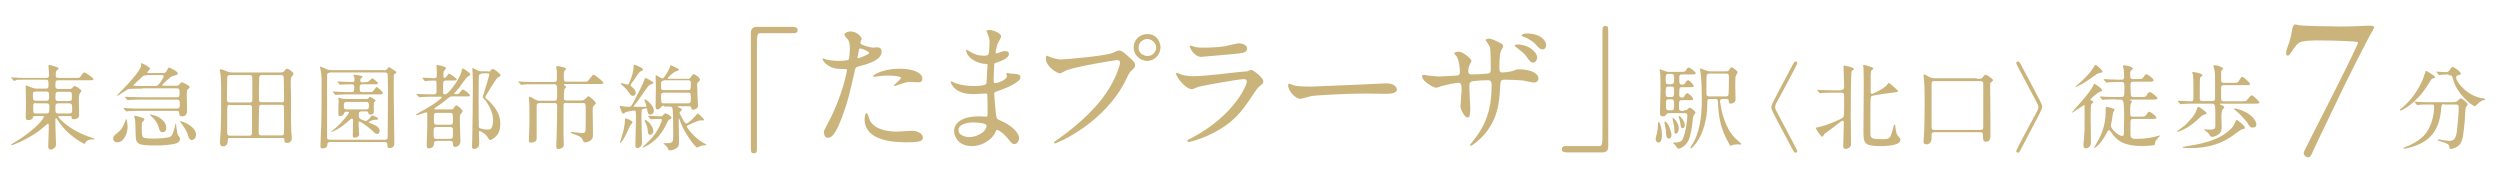 <svg xmlns="http://www.w3.org/2000/svg" viewBox="0 0 866 61"><path d="M12 40.2c-.5 0-.5.2-.6.5-.1.7-1 .9-1.6.9-.5 0-.9-.1-.9-1 0-.4.1-3.8.1-4.5 0-1-.1-5.3-.1-6.2 0-.2 0-.3.1-.3.2 0 .9.3 1.4.5 1 .4 1.5.6 2.4.6h3.1c.4 0 .9 0 .9-1 0-1.7 0-2.1-1-2.1H9.6c-2.8 0-3.7 0-4 .1-.2.3-.6.3-.7.3-.1 0-.2-.1-.3-.2l-.6-.7c-.1-.1-.1-.2-.1-.2 0-.1 0-.1.1-.1.2 0 1.2.1 1.4.1 1.5.1 2.9.1 4.4.1H16c.9 0 1-.4 1-1.2 0-.4-.2-2.5-.2-2.9 0-.4.1-.4.3-.4.1 0 1.7.4 2.2.6.9.3 1 .4 1 .6 0 .2-.7.7-.8.9-.1.2-.2.4-.2 1.4 0 .7.1 1 1.1 1h5.7c1.3 0 1.5 0 1.9-.6.8-1.3 1-1.3 1.2-1.3.6 0 3.2 2 3.2 2.3 0 .4-.6.4-1.7.4H20.4c-1.2 0-1.2.2-1.2 2.1 0 .4.1.9.9.9H24c.6 0 .7 0 1.1-.4.4-.5.6-.6.8-.6.4 0 2.3 1.2 2.3 1.7 0 .2-.6.9-.7 1.1-.1.3-.2 1.4-.2 1.7 0 .9.1 4.8.1 5.6 0 1.4-1.7 1.4-1.9 1.4-.7 0-.7-.3-.7-.7 0-.4-.1-.4-.9-.4h-3.3c-.2 0-.4 0-.4.2 0 .3 3.5 4.7 11.6 7.3.8.3.9.3.9.4 0 .1-.1.2-.2.2-1.2 0-2.3 0-2.9 1.1-.2.3-.2.4-.4.4-.3 0-4.3-2.2-7-5.3-1.3-1.5-1.9-2.3-2.5-3.3-.1-.1-.1-.2-.3-.2-.2 0-.2.2-.2.3v2.5c0 .9.2 5.8.2 6.2 0 .5-.1.9-.6 1.3-.2.2-.7.5-1.2.5-.8 0-.9-.6-.9-1.1 0-.2.2-5.1.2-6 0-1.7 0-1.9-.3-1.9-.1 0-1.7 1.4-1.9 1.6-3.4 3-10 5.9-10.7 5.9-.1 0-.2 0-.2-.1 0-.2 1.4-1 1.9-1.3 3.7-2.2 7.6-5.6 8.6-7 .3-.4.9-1.2.9-1.4 0-.3-.3-.3-.5-.3H12zm4-5.3c1 0 1-.4 1-2 0-.8-.1-1.2-1-1.2h-3.6c-1 0-1 .4-1 1.2 0 1.6 0 2 1.1 2H16zm-3.5.8c-.4 0-1 0-1 .9 0 2.6 0 2.7 1 2.7H16c1 0 1.1-.3 1.1-2.1 0-1 0-1.4-1.1-1.4h-3.5zm7.8-3.9c-1 0-1.1.3-1.1 1.9 0 1 .1 1.3 1 1.3h3.7c1 0 1-.2 1-1.9 0-.9 0-1.3-1-1.3h-3.6zm3.6 7.5c1.1 0 1.1-.5 1.1-1.4 0-1.6 0-2.1-1.1-2.1h-3.6c-1.1 0-1.1.5-1.1 1.4 0 1.9 0 2.1 1.1 2.1h3.6zm16.8 10c-.8 0-1.5-.4-1.5-1.3 0-.6.2-1 1.5-2 1.4-1.1 2-2.1 2.8-4.3 0-.1.2-.5.2-.5.1 0 .5 1.2.5 3-.1 2.2-1.4 5.1-3.5 5.1zm8.6-18.6c-.9 0-4.5 0-5 .2-.2.1-3.4 2.3-3.7 2.3-.1 0-.1 0-.1-.1s1.6-1.7 1.8-1.9c6.6-6.7 6.6-8.4 6.6-8.5 0-.1-.1-.4-.1-.5 0-.1 0-.3.2-.3.4 0 3 1.4 3 1.9 0 .2-1 1-1 1.3 0 .2.3.2.5.2h4.8c.7 0 1 0 1.4-.7.5-1 .6-1.2.9-1.2.1 0 3 1.3 3 2 0 .4-.3.5-.6.6-1.1.3-1.5.4-1.9.7-.4.3-1.9 1.7-2.2 2-.5.4-.7.6-.7.8 0 .2.2.2.4.2H61c.5 0 .8 0 1.2-.5.3-.5.5-.7.8-.7s2.7 1.1 2.7 1.7c0 .2-.1.3-.8.9-.1.1-.1.2-.2 1.2 0 .8.1 4.8.1 5.7 0 .8 0 2.3-1.7 2.3-.9 0-1-.6-1-.9-.1-.8-.1-1-1.1-1H48.5c-.8 0-2.9 0-4 .1-.1 0-.6.1-.7.1-.1 0-.2-.1-.3-.2l-.6-.7c-.1-.1-.1-.2-.1-.2 0-.1.1-.1.1-.1.2 0 1.2.1 1.4.1.9.1 2.6.1 4.4.1h12.4c1.2 0 1.2-.4 1.2-2 0-.8-.2-1.1-1.1-1.1H49.1c-.8 0-2.9 0-4.1.1-.1 0-.5.1-.7.1-.1 0-.2-.1-.3-.2l-.6-.7c-.1-.1-.1-.2-.1-.2 0-.1.1-.1.1-.1.2 0 1.2.1 1.4.1.9 0 2.6.1 4.4.1h12c1 0 1-.4 1-1.8 0-1-.1-1.3-1-1.3H49.3zm1.6-4.6c-.4 0-.8 0-1.1.1-.3.1-1.2 1.1-1.6 1.4-.3.3-2 1.8-2 1.9 0 .1.1.2.3.2.4.1 2.3.1 2.9.1h4.1c.9 0 1.1-.1 1.7-.8.3-.3 1.5-2.1 1.5-2.6 0-.4-.4-.4-.7-.4h-5.1zM50 41.4c0 .2-.1.3-.6.8-.3.3-.3.3-.3 2.2 0 .8 0 2.7.4 3.1.5.5 2.9.5 3.7.5 1.2 0 5-.1 5.9-.7.8-.5 1.3-2.9 1.6-4 .1-.4.1-.6.2-.6s.4 3.2.6 3.7c.2.5.2.5.7 1.2.1.1.2.4.2.5 0 .7-.6 1.2-1 1.4-1.5.7-5.2.9-7.3.9-6.2 0-7.1-.4-7.1-3.6-.1-3.8-.1-4.2-.2-5.1 0-.2-.3-1.2-.3-1.4 0-.2 0-.2.2-.2.4 0 1.2.2 1.6.4 1.5.4 1.7.5 1.7.9zm7.6 2.8c0 .3 0 1.6-1.3 1.6-.8 0-1-.5-1.4-1.9-.6-1.9-1.8-3-2.6-3.7l-.4-.4c0-.1.1-.1.2-.1.6 0 1.7.4 2.3.6 1.8.9 3.2 2.3 3.2 3.9zm10.3 2.5c0 1.6-1.3 1.8-1.5 1.8-.8 0-1.1-.9-1.3-1.8-.4-1.3-1.1-2.3-2.3-4-.4-.5-.4-.6-.4-.6 0-.1.1-.1.2-.1.4 0 1.8.6 2.2.8 3.1 1.8 3.1 3.4 3.1 3.9zm11.8 1.1c-.4 0-.8 0-.8.7 0 .8-.1 2.2-1.7 2.2-.9 0-1-.8-1-1.5 0-.4.1-2.5.2-3 .2-3.7.2-8.8.2-12.8 0-1.7 0-6.3-.2-7.6 0-.2-.3-1.2-.3-1.5 0-.1 0-.3.2-.3.5 0 1.4.3 2.5.8.5.2.8.3 1.6.3h16c1.4 0 1.6 0 2-.4.5-.7.7-.9 1-.9.5 0 2.3 1.2 2.3 1.8 0 .2-.6.8-.7 1-.2.4-.3.8-.3 1.9 0 .1.1 3.8.1 4.6v6.4c0 .8 0 4.3.1 6.1 0 .3.2 1.9.2 2.2 0 1.7-1.5 1.7-1.7 1.7-.9 0-.9-.5-.9-1.1 0-.6-.4-.6-.7-.6H79.7zm6.8-12.3c1 0 .9-.5.9-1.3v-7.1c0-.7-.1-1.1-1-1.1h-6.6c-1.1 0-1.1.4-1.1 1.5 0 1-.1 5.9-.1 7 0 .5.1 1 1 1h6.9zm-6.8.8c-1 0-1 .1-1 3.1v6.7c.1.9.5.9.9.9h6.7c.5 0 1 0 1-1v-9c-.1-.6-.7-.6-.9-.6h-6.7zm11 0c-.2 0-.8 0-.9.5-.1.2-.2 8.5-.2 9 0 1.1.4 1.1 1.1 1.1h6.8c.9 0 .9-.1.9-3.6 0-.8 0-6.4-.1-6.6-.2-.4-.5-.4-.8-.4h-6.8zm6.8-.8c.8 0 .9-.5.9-1 0-.8-.1-7.2-.1-7.4 0-.5 0-1.1-1-1.1h-6.5c-.7 0-.9.2-1 .8-.1 1.7-.1 5.9-.1 7.7 0 .7.3.9.9.9h6.9zM133 24.4c.4 0 .6-.1.9-.3.2-.1.7-.9.8-.9.1 0 2 1.3 2.4 1.5 0 0 .2.2.2.4s-.1.3-.6.5c-.2.1-.2.3-.3.6v7.1c0 2.6.2 14.1.2 16.4 0 1.6-1.4 1.6-1.8 1.6-.4 0-.6-.4-.6-.8 0-.8 0-1.3-1-1.3h-18.8c-.6 0-1 .2-1 .8 0 1-.7 1.4-1.5 1.4-.9 0-.9-.4-.9-1 0-1.2.3-6.8.3-7.9.1-4.2.1-9.6.1-14 0-2.4-.2-3.7-.3-4.1 0-.2-.3-1-.3-1.2 0-.1.1-.1.2-.1.2 0 .4.1 2 .8.6.3 1.2.4 1.9.4H133zm-18.8.8c-.9 0-.9.6-.9.9v21.4c0 .4 0 .9 1 .9h19.1c.9 0 .9-.5.9-.9 0-4.4.1-15.8.1-16.6 0-.8-.1-5-.1-5.2 0-.1-.2-.6-.9-.6h-19.2zm5.7 13.5c-.6 0-.8.6-.8.7-.1.6-1 .8-1.4.8-.5 0-.5-.2-.5-1.7 0-.6.1-3 .1-3.6 0-.1-.1-.7-.1-.8 0-.2.1-.3.2-.3s1 .4 1.3.4.7.1 1 .1h7.2c.2 0 .5 0 .8-.3.1-.1.3-.5.4-.5.1 0 2 1 2 1.3 0 .2-.1.3-.4.5-.2.2-.2.3-.2.5v3c0 .6-.7.9-1.2.9-.7 0-.7-.3-.7-.6 0-.5-.4-.5-.7-.5h-1.6c-1 0-1 .4-1 1.1 0 1.1.2 1.2.4 1.4.2.2 1.7.8 2 .8.6 0 1.5-1.1 1.6-1.3.4-.6.5-.6.6-.6.3 0 2.1.7 2.1 1.1 0 .4-.5.4-1.2.4-.8 0-2.1.6-2.1.8 0 .1 0 .1.4.3 2.5.9 3.4 1.7 3.4 2.7 0 .7-.4 1.1-.8 1.1-.6 0-.9-.3-1.8-1.2-1.1-1.1-4-3.1-4.3-3.1-.1 0-.4 0-.4.5 0 .6.2 3.5.2 4 0 .9-1.3 1.1-1.5 1.1-.7 0-.7-.4-.7-1 0-.8.1-4.2.1-4.9 0-.4 0-.7-.4-.7-.1 0-.3 0-.6.3-3.3 3.1-6.1 4.3-6.4 4.3-.1 0-.1 0-.1-.1s.2-.3.4-.4c3.1-2.4 5.7-5.9 5.7-6.2 0-.3-.2-.3-.3-.3h-.7zm6.6-10.3c.8 0 .9 0 1-.1.3-.1 1.3-1.2 1.4-1.2.2 0 2 1.3 2 1.7 0 .4-.2.4-1.7.4h-3.6c-.9 0-1 .4-1 1.2 0 1.2 0 1.5 1 1.5h2.3c.9 0 1 0 1.2-.2.3-.2 1.2-1.6 1.3-1.6.2 0 2.2 1.6 2.2 2.1s-.2.5-2 .5H121c-.7 0-2.9 0-4 .1-.1 0-.6.1-.7.1-.1 0-.2-.1-.3-.2l-.6-.7c-.1-.1-.1-.2-.1-.2s0-.1.1-.1 1.7.1 2 .1c2.3.1 2.4.1 4.4.1.9 0 .9-.4.9-1.8 0-.3 0-.9-.9-.9-1.2 0-2.6 0-3.5.1-.1 0-.4.1-.4.1-.1 0-.2-.1-.3-.2l-.6-.7c-.1-.1-.1-.2-.1-.2s0-.1.1-.1 1.1.1 1.3.1c1 0 2.9.1 3.8.1.3 0 .7 0 .7-.7 0-.1 0-.9-.2-1.2 0-.1-.2-.4-.2-.5 0-.1.2-.1.3-.1.2 0 2.9.2 2.9.7 0 .1-.4.4-.6.6-.1.1-.2.3-.2.6 0 .4.1.7.6.7h1.1zm-6.4 6.9c-.7 0-1 .3-1 1.1 0 1 0 1.5 1 1.5h6.7c.8 0 1-.3 1-1.1 0-1 0-1.5-1-1.5h-6.7zm31.2 13.6c-.9 0-.9.1-1 1.1 0 1-1.2 1.4-1.7 1.4-.8 0-.8-.6-.8-1.3 0-.8.2-5 .2-5.9v-4.9c0-.2 0-.4-.4-.4-.2 0-2.7 1-3.3 1-.1 0-.2 0-.2-.1 0-.2.2-.3 1.6-1.1 5.1-2.7 7.3-4.7 7.3-5 0-.2-.1-.2-.6-.2H150c-.9 0-2.5 0-3.8.1-.1 0-.9.1-.9.1-.1 0-.2-.1-.3-.2l-.6-.7-.2-.2c0-.1.1-.1.1-.1.2 0 1.2.1 1.4.1.8 0 2.6.1 4.3.1.6 0 1.2 0 1.2-.9V29c0-.8 0-1.1-.7-1.1-1.1 0-2.2.1-2.3.1-.1 0-.9.1-.9.1-.1 0-.2-.1-.3-.2l-.6-.7-.1-.2.1-.1c.6 0 3.5.2 4.1.2.7 0 .8-.4.8-.8v-1.5c0-.3-.1-1.9-.1-2 0-.2.1-.3.2-.3s3.1.5 3.1 1.1c0 .2-.4.6-.6.9-.3.3-.3.6-.3 1.8 0 .4 0 .7.4.7.3 0 .6-.4.6-.4.6-.8.8-1.1 1-1.1.2 0 2.6 1.6 2.6 2 0 .4-.6.4-1.7.4h-2c-.6 0-1 .1-1 1.1v3.1c0 .4.1.6.5.6s.6-.1 1.2-.6c2.2-2.2 4.5-5.9 4.7-7.6.1-.5.1-.8.4-.8.2 0 1.5.9 1.7 1.1.7.5.9.6.9 1 0 .3-.1.3-.7.6s-2.6 3.2-3 3.8c-.3.4-1.9 2.2-1.9 2.2 0 .2.3.2.4.2h.6c.5 0 .7-.2 1.1-.7.2-.3.7-.9 1-.9.4 0 2.4 1.7 2.4 2 0 .4-.2.4-1.7.4h-4.4c-.4 0-.7 0-1.2.4-1.5 1.2-3.2 2.6-4.4 3.3-.6.4-.7.4-.7.5 0 .3.4.3.7.3h5.2c.5 0 .7-.2.8-.4.6-.9.7-1 1-1 .4 0 2.1 1.4 2.1 2 0 .3-.1.5-.7 1.1-.1.1-.2.3-.2 1.2 0 1.3 0 3.8.1 5 0 .4.1 2.6.1 3.1 0 1.5-1.3 2-1.7 2-.9 0-.9-.7-.9-1.1 0-.8-.3-1-1-1h-4.6zm0-9.8c-1 0-1 .4-1 1.5 0 2.3 0 2.6 1 2.6h4.6c1 0 1-.4 1-1.5 0-2.3 0-2.6-1-2.6h-4.6zm0 4.9c-1.1 0-1.1.4-1.1 2 0 1.8 0 2.1 1.1 2.1h4.5c1.1 0 1.1-.3 1.1-2.6 0-1.1 0-1.5-1.1-1.5h-4.5zM169 24.8c.4 0 .6 0 .9-.3.4-.5.5-.6.8-.6.5 0 2.7 1.6 2.7 2.2 0 .1 0 .2-.1.3-.1.1-.8.4-1 .5-.4.4-4.2 6.3-4.2 6.8 0 .3 1 1 1.2 1.2 3.4 3.4 4 5.7 4 8 0 3-1.2 4.1-1.9 4.7-.3.2-1.1.9-1.6.9-.3 0-.4-.1-.7-.7-.8-1.5-2.7-2.4-2.9-2.4-.3 0-.3.2-.3.5 0 .4.1 2.5.1 3 0 1 0 1.3-.1 1.6-.2.5-.9 1.1-1.6 1.1-.8 0-.8-.6-.8-.9 0-.4.1-2.7.1-3.2.1-3.8.2-14 .2-18.1 0-.9 0-2.5-.1-4.2 0-.2-.1-1.2-.1-1.3 0-.1 0-.3.2-.3.1 0 1.1.5 1.6.8.5.2.8.3 1.3.3h2.3zm-2.3.8c-.5 0-.7.3-.8.5-.1.4-.1 8-.1 9.3 0 .8 0 8.6.1 8.7.1.5 2.2.8 3.1.8.8 0 1.1-.2 1.3-.7.4-.7.5-1.7.5-2.6 0-3.1-1.9-5.8-2.7-6.9-.2-.2-.9-.9-.9-1.1 0-.1 1.1-3.6 1.3-4.2.2-.6 1-3.4 1-3.6 0-.4-.4-.4-.7-.4h-2.1zm29.5 10c-1 0-1 .3-1 1.7V47c0 .5.1 2.6.1 3 0 .9-.2 1-1 1.4-.3.2-.6.2-.9.2-.7 0-.7-.3-.7-.8 0-1.2 0-1.5.1-3 .1-2.5.2-8.1.2-11 0-.5 0-1.1-.9-1.1h-5.2c-1 0-1 .6-1 1.2V48c0 .9-.9 1.4-1.9 1.4-.8 0-.8-.4-.8-.7 0-.4.1-2.4.1-2.8.1-2 .1-3.7.1-4.2 0-2.3 0-6.2-.1-6.8 0-.2-.1-.8-.1-.9 0-.1 0-.5.3-.5.2 0 1.3.6 1.6.8.7.4 1 .6 1.9.6h5.1c.9 0 .9-.4.9-2.9 0-.5 0-2-.2-2.4-.2-.4-.4-.4-.6-.4h-6.9c-2.5 0-3.4 0-4 .1-.1 0-.6.1-.7.1-.1 0-.2-.1-.3-.2l-.6-.7c-.1-.2-.2-.2-.2-.2l.1-.1c.2 0 1.2.1 1.4.1 1.6.1 2.9.1 4.4.1h6.5c.9 0 1-.4 1-1.1v-2.4c0-.3-.2-1.7-.2-1.8 0-.2.2-.2.3-.2.3 0 3.1.4 3.1 1 0 .2-.7.7-.7.9-.1.4-.1 1-.1 1.1 0 2.2 0 2.4 1 2.4h6.4c.7 0 .8 0 1.4-.8 1.1-1.4 1.2-1.6 1.5-1.6.5 0 3.4 2.3 3.4 2.8 0 .4-.6.4-1.7.4h-11.5c-.4 0-.5 0-.5.2 0 .1.1.2.3.3.4.3.5.4.5.5 0 .2-.6.7-.6.8-.1.4-.2 2.4-.2 3 0 .4 0 .9 1 .9h4.9c.6 0 1 0 1.6-.6.8-.8.9-.9 1-.9.4 0 2.6 2 2.6 2.4 0 .3-.1.3-.8 1-.3.3-.3.7-.3 1.9s.1 6.3.1 7.3c0 1.6 0 2.1-.8 2.7-.5.4-1.2.7-1.9.7-.5 0-.5-.1-1-1.1-.4-.8-1.1-1.1-3.1-1.8-.3-.1-.9-.4-.9-.6 0-.1.1-.1.3-.1.2 0 3.1.4 3.6.4s1 0 1.2-.7c.1-.4.1-5 .1-5.8 0-3.9 0-3.9-1-3.9h-5.7zm23.6 1.4h3.2c.9 0 .9-.1.9-.3 0-.4-.7-2-.7-2.1s.1-.2.2-.2c.4 0 3.1 2.1 3.1 3.9 0 .9-.6 1.4-1.2 1.4-.8 0-.9-.6-1.1-1.6-.1-.5-.1-.6-.4-.6-.1 0-1.3.3-1.4.4-.2.2-.2 2.2-.2 2.8 0 1.4.2 7.5.2 8.7 0 1.3-1 1.9-1.7 1.9-.5 0-.6-.5-.6-1.3 0-1.4.2-7.9.2-9.2 0-.4 0-1.9-.1-2.2-.1-.3-.2-.3-.6-.3-.1 0-2.4.3-2.9.6-.2.1-.8.5-.9.5-.3 0-1.2-2.5-1.2-2.6 0-.1.1-.1.2-.1s1.2.1 1.4.2c.2 0 1.3.1 1.6.1.8 0 .9-.2 2-2.3 1.2-2.2 2.8-5.4 3.3-6.8.3-.8.3-.9.5-.9.1 0 2.7 1.2 2.7 1.7 0 .3-.1.3-.8.5-.4.1-.7.4-1 .7-1.4 1.8-3.3 4.9-4.8 6.6-.1.1-.2.4-.2.4 0 .1.2.1.3.1zm-.7 5.4c0 .2-.7.9-.8 1.1-.7 1.3-1.6 3.6-2.4 4.8-.1.1-.8 1.2-1.1 1.2 0 0-.1 0-.1-.1s1-2.9 1.1-3.4c.6-2.5.7-4 .7-4.3 0-.6 0-.7.2-.7s1 .4 1.2.4c.7.4 1.2.6 1.2 1zm-.1-12.2c1 .7 1.2 1.5 1.2 2 0 .8-.6 1-1 1-.2 0-.4-.1-.7-.3-.3-.3-1.4-1.9-1.7-2.2-.3-.3-1.8-1.6-1.8-1.7 0-.1.1-.2.3-.2.3 0 1.8.5 2.2.5.2 0 .3-.1.7-1.2.4-.9 1.3-3.1 1.3-5.3 0-.1 0-.4.2-.4 0 0 3 1 3 1.6 0 .1 0 .3-.1.4-.1.1-.9.4-1 .5-.4.4-1.8 2.5-2.1 3-.3.3-1.1 1.4-1.1 1.7.1.2.5.5.6.6zm5.6 10.2l-.1-.2.1-.1c.6 0 3.5.2 4.2.2.5 0 .7-.2.9-.4.3-.4.5-.6.8-.6.5 0 2.1.9 2.1 1.5 0 .2-.2.3-.3.4-.7.3-.7.3-.9.7-1.3 2.7-2.1 4-3.5 5.6-2.3 2.5-5.2 3.7-5.2 3.7s-.1 0-.1-.1 0-.1.2-.3c2.4-2.4 2.7-2.6 3.3-3.4 2.5-3 3.2-5.8 3.2-5.9 0-.3-.1-.3-1.1-.3-.4 0-2.4.1-2.7.1-.1 0-.2-.1-.3-.2l-.6-.7zm1.7 4.9c0 1.1-.8 1.4-1.1 1.4-.7 0-.8-.8-.9-2.2 0-.4-.3-1.1-.9-2.4 0-.1-.1-.3-.1-.4 0-.1.1-.2.2-.2.2 0 1 .7 1.4 1 .3.4 1.4 1.6 1.4 2.8zm3.7-8.7c-.4 0-.6 0-.9.4-.4.4-.7.9-1.3.9-.7 0-.7-.5-.7-1.3 0-.9.1-5.5.1-6.6 0-.5-.1-3.2-.1-3.7 0-.1 0-.2.2-.2.3 0 1.8 1.1 2.2 1.1.6 0 2.6-3.6 2.6-4.2 0-.2.1-.4.3-.4.1 0 1.6.8 1.9.9.4.2.9.4.9.7 0 .2-1.3.6-1.5.7-1.1.7-2.4 2-2.4 2.2 0 .2.1.2.6.2h6.1c.7 0 .9 0 1.2-.4.7-1.1.8-1.2 1.1-1.2.4 0 2.2 1.2 2.2 1.9 0 .2-.2.4-.4.6-.4.4-.6.5-.6 1.1 0 .5.1 2.9.1 3.4 0 .6.2 3.5.2 3.8 0 1.4-1.5 1.5-1.7 1.5-.4 0-.5-.1-.7-.8-.1-.4-.5-.4-.7-.4H235c-.2 0-.3 0-.3.1s.1.2.6.4c.3.1.9.4.9.7 0 .3-.1.3-.6.7-.1.1-.2.2-.2.4s1 2 1.2 2.4c.3.5.7 1.3 1.1 1.3.8 0 2.9-2.3 3.6-3.1l.4-.4c.2 0 2.2 1.9 2.2 2.2 0 .1-.1.2-.2.2h-.8c-.9 0-1.6.3-4.4 1.6-.6.3-.6.3-.6.5 0 .3 2.2 3.6 5.6 5.6 1 .6 1.2.6 1.2.8 0 .1-.1.1-.5.1s-1.2.1-1.8.4c-.1.1-.8.4-1 .4-.3 0-3.6-3.8-5.4-8.1-.1-.3-.7-2-.8-2-.1 0-.1.9-.1 1.1 0 .3.1 5.3.1 5.9 0 2 0 2.7-.7 3.2-.6.5-1.7.9-2.5.9-.2 0-.3-.1-.4-.2-.3-.5-.3-.7-.6-1.1-.2-.2-1.2-1.1-1.2-1.1 0-.1.1-.1.9-.1 2.4 0 2.5-.3 2.5-2.7 0-1.5 0-8.2-.2-9.1-.1-.8-.5-.9-1.1-.9H230zm0-8.7c-.4 0-.8.1-1 .7v1.8c0 .8.6.8 1 .8h8.3c1 0 1-.1 1-2.5 0-.9-.6-.9-1-.9H230zm0 4.2c-.4 0-1 0-1 .9 0 2.7 0 2.8 1 2.8h8.4c.3 0 .9-.1.9-.9 0-2.7 0-2.8-.9-2.8H230zm45-22.7c.9 0 1.3.3 1.3 1s-.4 1.1-1.3 1.1h-11.5c-1.3 0-1.3.3-1.3 6v34.1c0 1.1-.2 1.5-1 1.5-1.1 0-1.1-.3-1.1-3.2V11.3c0-1.3.8-2 2.1-2H275zm12.1 32.7c4.9-9.4 6.3-17.6 6.3-17.7 0-.5-.2-.5-1.7-.5-1 0-2.7 0-4.3-.9-1.5-.8-2.5-2.1-2.5-2.6 0-.1.1-.2.2-.2.2 0 .9.4 1.1.4.7.2 2.7.5 4.3.5.7 0 3-.1 3.4-.4.4-.3.5-3.6.5-3.9 0-.4 0-2-.6-3-.2-.2-1.3-1.4-1.3-1.8 0-.5.9-1.1 2.2-1.1 2.2 0 3.8 2 3.8 2.5 0 .2-.5 1.2-.5 1.4 0 .9 3.8 1.7 4.3 1.7.2 0 1.2-.1 1.5-.1.4 0 1.6 0 1.6 1.5 0 2.7-4.1 4.1-7.2 4.9-1.6.4-1.8.5-2 1.3-2.4 10.5-2.5 10.5-3.5 13.6-3.3 10-5 10-6 10-1.2 0-1.3-1.6-1.3-2.1 0-.2.2-.7 1.7-3.5zm10.1-21.9c.2 0 3.9-1.3 3.9-1.9 0-.5-2.6-1.5-3.1-1.5-.3 0-.4.1-.5.6-.2 1-.2 1.1-.4 2.3-.1.2-.1.5.1.5zm3.7 20.3c1 4.2 6.2 5.1 9.8 5.1.8 0 4.5-.3 5.2-.3 1.6 0 3.8.8 3.8 2.4 0 1.4-1.8 1.6-5.9 1.6-7.8 0-14.3-2-14.3-8 0-1.1.3-2.1.7-2.1.4 0 .6 1.2.7 1.3zm10.6-16.7c4.6 0 8 1.3 8 3.5 0 1.2-1 1.2-1.4 1.2-.4 0-2.3-.1-2.7-.1-.9 0-1.6 0-3.6.8-1.2.4-1.7.6-2 .6-.1 0-.2 0-.2-.1 0-.3 2.5-2.2 2.5-2.7 0-.7-3.4-.8-4.1-.8-1.1 0-2.4 0-3.5.2-.3 0-1.4.2-1.6.2 0 0-.4 0-.4-.1-.3-.7 3.9-2.7 9-2.7zM342 11.4c0-.1-.3-.6-.3-.7 0-.3.9-.3 1.2-.3 1.3 0 3.9 1.2 3.9 2.2 0 .5-1.1 2.2-1.2 2.5-.3.8-.7 2.4-.7 3.1 0 .1 0 .3.2.3.1 0 .3 0 1.3-.4.4-.1 1.1-.4 1.7-.4.5 0 1.4.1 1.4.9 0 1.8-3.3 2.7-4.6 3.2-.4.1-.5.1-.5.9 0 .1-.2 2.7-.2 4.7 0 1.1 0 1.4.6 1.4.5 0 4-1 4-2.5 0-.1-.2-.7-.2-.9s.1-.1.2-.1c.2 0 1.2.2 1.5.2 2 .1 3.2.2 3.2 1.3 0 1.7-5.3 3.9-7.5 4.6-1.5.5-1.6.6-1.6 1.1 0 .9.5 6.4.6 6.9.2 1.6.2 1.8 1.2 2.2 3.7 1.5 6.8 4.1 6.8 6.3 0 1.2-.9 2-1.6 2-.7 0-.9-.2-2.6-2.3-1-1.2-2.8-2.6-3.4-2.6-.3 0-.4.2-.6.8-1 2.3-4.2 4.8-8.2 4.8-4.5 0-6.1-3.2-6.1-5.2 0-2.9 2.9-5.1 8.6-5.1.4 0 2.2.1 2.5.1.5 0 .5-.1.5-1.8 0-1 0-4.2-.1-5.5 0-.4 0-.7-.5-.7-.7 0-3.6.2-4.2.2-1.1 0-4.5 0-6.6-2-.7-.7-1.4-1.8-1.4-2.2 0-.1 0-.2.1-.2.3 0 1.6.6 1.8.7 2.2.7 4.3.9 5.8.9 1.2 0 4.4 0 4.7-.9 0-.1.4-6.4.4-6.5 0-.2-.2-.2-1-.3-3.4-.2-6.4-2.7-6.4-4.6 0-.1 0-.3.2-.3 0 0 1.2.7 1.3.8 2.1 1.3 3.9 1.3 4.7 1.3 1 0 1.5-.2 1.6-.7.1-.5.3-3.2.3-4.2s-.6-2.5-.8-3zm-4.9 31c-.1 0-5.1 0-5.1 2.7 0 1.8 2.5 2.4 3.8 2.4 1.6 0 3.6-.8 4.8-1.8.9-.8 1.3-1.9 1.1-2.4-.4-.7-3.7-.9-4.6-.9zm26.3-22.8c.9.4 2.8 1 4 1 2 0 16-1.3 18.1-2.3 1.5-.7 1.7-.8 2-.8 1.1 0 1.8.7 3.3 2 2.2 1.9 2.4 2.4 2.4 3.1 0 .6-.2.9-1.1 1.7-.8.7-1 1.1-1.9 3-7.5 15.6-24.3 22.4-24.8 22.4-.2 0-.3-.2-.3-.3 0-.2.1-.3.6-.6 8.4-5.9 15.1-12.2 19-19 2.4-4.1 3.3-7.6 3.3-8.1 0-.8-.8-.9-1.1-.9-.5 0-14.4 2.3-17.3 3.5-.4.1-2 1.1-2.4 1.1-1.1 0-4.9-2.4-4.9-5 0-.9.1-1.1.4-1.1.2 0 .6.3.7.3zm38.6-3.2c0 2.5-2.1 4.7-4.6 4.7-2.2 0-4.7-1.8-4.7-4.7 0-2.4 1.9-4.6 4.7-4.6 3.5 0 4.6 3 4.6 4.6zm-7.6.1c0 2 1.8 2.9 3.1 2.9 2.1 0 3-1.8 3-2.9 0-1.8-1.8-3-3.1-3-1.1 0-3 .9-3 3zM413 47.7c15-8.1 18.9-18.4 18.9-19.4 0-.6-.3-.9-1-.9-1.6 0-13.7 2.1-15.8 2.7-.3.1-1.9.8-2.2.8-2.1 0-5.5-4.1-5.5-5.5 0-.1.1-.2.3-.2.1 0 .7.3.9.4.9.4 2.7.8 4.8.8 3.9 0 13.5-1.2 15.3-1.4.1 0 3.3-.3 3.3-.3.2-.1 1.2-.5 1.4-.5.8 0 4.2 2.8 4.2 3.9 0 .7-.2.9-1.3 1.8-.8.7-1.3 1.4-2.6 3.4-3.8 5.8-6.8 9.4-13.5 12.8-4.3 2.2-8.1 3.1-8.5 3.1-.4 0-.4-.3-.4-.4 0-.1 0-.2.1-.3-.1 0 1.3-.6 1.6-.8zm1.2-31.4c.8.2 1.9.2 2.5.2 2.3 0 5.4-.1 7.7-.5.7-.1 4-1 4.7-1 .8 0 2.9.4 2.9 1.8 0 1.5-1.7 1.6-4.5 1.9-.8.1-11.1 1-11.4 1-2.5 0-4-3.3-4-3.6 0-.2.1-.3.3-.3.3 0 1.5.5 1.8.5zm65.2 12.6h1.1c2.9 0 3.4 1.8 3.4 2.1 0 1.3-2 1.5-4 1.5-1.1 0-5.9-.1-6.9-.1-6.6 0-17.6.6-18.8.9-.6.1-3.2.9-3.7.9-2.1 0-4.3-3-4.3-4.6 0-.3.1-.6.4-.6.2 0 1.4.5 1.6.6.8.2 2.8.4 5.9.4 1.6-.1 18.3-.7 25.3-1.1zm14.8-2.8c.7.1 3.5.4 4.1.4 1 0 5.1-.3 6-.3.9 0 1.4-.2 1.4-1.3 0-1.4-.3-4.1-1.1-5.3-.1-.2-.9-1-.9-1.2 0-.2.9-.5 1.7-.5 1.1 0 4.3 2.3 4.3 3.2 0 .3-.8 1.7-.9 2-.1.4-.2.9-.2 1.7 0 .7.5 1 1.2 1 1.2 0 4.3-.2 5.5-.3 1.1-.1 1.1-.9 1.1-1.4 0-1.6 0-6.6-.3-7.8-.1-.4-1.5-2.4-1.5-2.4 0-.2.5-.5 1.1-.5 1 0 2.4.7 3.8 1.4.5.2 1.2.6 1.2 1.2 0 .3-.7 1.5-.8 1.7-.5 1.1-.5 4.6-.5 5.4 0 1.5 0 2 1.2 2 .2 0 2.1-.1 3.3-.5 1.6-.6 1.7-.6 2.4-.6 2.4 0 6.6.8 6.6 3.2 0 1-.9 1.4-1.5 1.4s-3.2-.6-3.7-.7c-1.6-.2-6.4-.3-6.5-.3-1.4 0-1.4.3-1.6 3.1-.2 4.6-.7 10.1-5.1 15.5-2.2 2.6-4.6 4.3-5 4.3-.1 0-.3-.1-.3-.3 0 0 2.4-3.1 2.8-3.7 3.8-5.6 4.7-11 4.7-17.2 0-1.5-.8-1.5-1.4-1.5-1.8 0-5.2.2-5.7.5-.6.3-.6.5-.6 2.6 0 1.1.3 5.7.3 6.6 0 2.3-.2 3.2-.9 3.2-1.2 0-2.5-3-2.5-3.8 0-.5.4-5.1.4-5.6 0-2.3-.3-2.6-1.1-2.6-.6 0-3.4.4-6.1 1.2-.3.1-1.4.5-1.7.5-.6 0-4.8-2.1-4.8-4 0-.3.2-.4.3-.4.2-.2 1.1 0 1.3.1zm38.3-6.2c0 .7-.6 1.8-1.4 1.8-.7 0-1.1-.3-2.4-2.2-.8-1.1-1.2-1.3-3.3-3-.3-.2-.7-.4-.7-.7 0-.2.4-.4.9-.4 4.6.1 6.9 3.1 6.9 4.5zm3.1-4.2c0 .6-.4 1.4-1.2 1.4-1 0-1.6-.7-2.5-1.8-.8-.9-2.7-2.1-4.2-2.6-.5-.2-.6-.4-.6-.5 0-.4 1.1-.6 1.8-.6 4.8 0 6.7 2.5 6.7 4.1zm6.7 37c-.9 0-1.3-.3-1.3-1s.4-1.1 1.3-1.1h11.5c1.3 0 1.3-.3 1.3-6V10.5c0-1.1.2-1.5 1-1.5 1 0 1 .3 1 3.2v38.6c0 1.3-.7 2-2 2h-12.8zm33.4-6.1c0 .7 0 2.8-1.2 2.8-.5 0-1-.5-1-1.2 0-.3.3-1.7.4-1.8.2-.9.4-2 .4-2.7 0-1.3 0-1.4.2-1.4 0 0 .1 0 .2.1.4.2 1 2.3 1 4.2zm7.6-8.4c.7 0 .8 0 1.2-.3.4-.4.6-.6.8-.6.4 0 2 1.2 2 1.7 0 .2-.1.3-.6 1-.1.1-.2.4-.3 1.1 0 .4-.3 3.6-1.1 6.5-.8 2.8-3.2 3.9-3.8 3.9-.3 0-.4-.1-.9-.8-.2-.3-.5-.6-.6-.7-.1-.1-.5-.4-.5-.5 0-.1.4-.1.6-.1 2.2 0 2.7-.9 2.8-1.3 1-2 1.6-6.5 1.6-8.1 0-.8-.5-.8-1-.8H578c-.3 0-.5.1-.7.3-.4.6-.5.8-1.3.8-.7 0-1-.3-1-1 0-.5.2-7.2.2-8.3 0-1.2 0-4.2-.1-5.3 0-.2-.2-1.3-.2-1.5 0-.1 0-.2.1-.2.2 0 1.6.6 2 .7.4.2.9.2 1.4.2h3.6c1.3 0 1.7 0 2-.5.4-.8.6-1 1-1s2.4 1.5 2.4 2c0 .4-.7.4-1.7.4h-3c-1 0-1 .2-1 1.9 0 1.1.1 1.6.9 1.6.7 0 .9 0 1.1-.5.2-.4.6-1 1.1-1 .4 0 1.9 1.5 1.9 2 0 .4-.5.4-1.5.4h-2.6c-.9 0-.9.2-.9 2.7 0 .9.7.9.9.9.5 0 .7 0 .9-.5.2-.4.5-1 1-1s2 1.5 2 2-.6.4-1.7.4h-2.2c-1 0-1 .3-1 2.8 0 .8.5.9 1 .9h.7zm-4.3 8.5c0 1-.5 1.3-.9 1.3-.8 0-.9-.8-1-2 0-.9-.2-1.9-.4-2.8-.1-.2-.1-.5-.1-.8 0-.3.1-.4.3-.3 1 .4 2.1 3.6 2.1 4.6zm0-17.6c.9 0 .9-.5.9-1.7 0-1.4 0-1.8-1-1.8h-.9c-1 0-1 .4-1 1.8s0 1.8 1 1.8h1zm0 4.5c.9 0 .9-.5.9-1.8 0-1.4 0-1.8-.9-1.8h-1c-1 0-1 .4-1 1.8 0 1.3 0 1.8.9 1.8h1.1zm-.1 4.6c1 0 1-.4 1-1.9 0-1.4 0-1.9-.9-1.9h-.9c-1 0-1 .4-1 1.9s0 1.9 1 1.9h.8zm1.6 8.1c-.5 0-.5-.4-.5-1.6 0-.6-.2-1.5-.4-2.3-.1-.2-.2-1-.2-1.2 0-.2 0-.4.1-.4.3 0 2 1.8 2 3.5.1 1.4-.6 2-1 2zm3.1-3c0 .6-.3 1.1-.7 1.1-.6 0-.6-.2-.9-2.1-.1-.4-.2-.9-.4-1.5 0-.1-.1-.2-.1-.4s.1-.3.2-.2c.5.1 1.9 1.8 1.9 3.1zM598 24.7c.5 0 .7-.1.9-.4.4-.7.7-1 1-1 .3 0 2 1.3 2 1.7 0 .2-.6 1.2-.7 1.5-.1.4-.1 3.2-.1 3.7 0 .6.1 3.6.1 4.3 0 .8-.9 1.4-1.6 1.4-.7 0-.7-.3-.8-1 0-.4-.1-.6-.9-.6h-1.2c-.2 0-.9 0-.9.8 0 .2 0 .3.1.5.4 2.9 1.6 8.8 5.3 12.4.3.3 2 1.7 2 1.9 0 .1-.2.2-.3.2-.1 0-.6-.1-.8-.1-.3 0-1.1 0-1.8.2-.1 0-.7.3-.8.3-.2 0-.4-.4-.4-.5-3.1-5.2-3.7-9.1-4-14.4-.1-1.3-.2-1.3-.9-1.3h-1.8c-1 0-1 .2-1 2 0 4.3-1.2 9.7-3.8 13.2-.3.4-1.5 1.9-1.9 1.9-.1 0-.2-.1-.2-.2s1-1.7 1.2-2c2.8-5.2 2.8-12.1 2.8-14.6 0-1.7 0-6.2-.4-9.3 0-.2-.2-1.1-.2-1.3 0-.1 0-.3.1-.3.3 0 1.7.7 2 .7.2.1.7.3 1.3.3h5.7zm-6 .8c-.4 0-.7.3-.8.5-.1.4-.1 5.7-.1 6.3s.1 1.1 1 1.1h5.8c.2 0 .6 0 .8-.4.2-.4.2-5.8.2-6.3 0-.9-.1-1.2-1-1.2H592zm28.8-2.7c.7-1.3.8-1.5 1.2-1.5.2 0 .6.2.6.6 0 .3-4.9 9.5-5.6 10.7-2.1 3.8-2.1 3.9-2.1 4.5 0 .6 0 .6 2.1 4.5.6 1.2 5.6 10.4 5.6 10.7 0 .4-.4.6-.6.6-.4 0-.5-.1-1.2-1.4-7.2-13.5-7.2-13.5-7.2-14.3s0-.9 7.2-14.4zm17 8.3c1 0 1-.5 1-1.2 0-1-.2-5.9-.2-6.9 0-.2 0-.3.3-.3.1 0 3.3.6 3.3 1.2 0 .2-.1.3-.2.3-.4.2-.5.3-.6.6-.3.7-.3 13.3-.3 15.5 0 1.3.1 8.1.1 9.6 0 1.4-1.6 1.7-1.9 1.7-.2 0-.8-.1-.8-.9 0-1.1.2-6.7.2-8 0-.5 0-.9-.4-.9-.1 0-.4.1-.5.2-.4.3-.8.6-3.5 2.7-.3.2-1.8 1.3-2.2 1.6-.1.1-.7 1.1-.9 1.1-.4 0-2.2-2.7-2.2-3 0-.2.1-.2 1.1-.4 4-1 7.7-2.8 8.2-3.2.5-.4.5-.5.5-7.6 0-.5 0-1.1-1-1.1h-2.6c-.8 0-2.9 0-4 .1-.1 0-.6.1-.7.1-.1 0-.2-.1-.3-.2l-.6-.7-.1-.2.1-.1c.2 0 1.2.1 1.4.1.9 0 2.6.1 4.4.1h2.4zm15.7-1.5c.1-.1.6-.9.8-.9.1 0 3.2 2.5 3.2 2.9 0 .2-.1.2-1.2.4-1.6.2-7.3.9-8 1.3-.4.3-.4 1-.4 7.1v6.2c.1 1.4.7 1.6 4.4 1.6 2.3 0 2.5-.4 3.2-2.8.5-2.1.6-2.3.8-2.3.2 0 .2.1.3 1.2.2 1.6.4 2.2.8 2.7.8.9.9 1 .9 1.4 0 2.2-5.4 2.2-7.2 2.2-5.6 0-5.6-1.2-5.6-5.4 0-2.4.1-12.9.1-15.1 0-1.1 0-4.8-.1-6.5 0-.1-.1-.6-.1-.7 0-.3.1-.4.3-.4.1 0 2 .5 2.2.6.7.3 1 .4 1 .6 0 .2-.1.3-.5.6s-.4 1.3-.4 2.6v4.8c0 .5.1.9.7.8 0 0 3.3-1.4 4.8-2.9zm31.3-2.3c1.4 0 1.6 0 1.9-.4.7-.9.8-1 1.2-1 .3 0 2.5 1.4 2.5 1.9 0 .2-.4.4-.7.7-.3.2-.3.4-.3.8 0 2.7.1 14.8.1 17.2 0 1 0 2.6-1.5 2.6-1 0-1.1-.7-1.1-1.8s0-1.5-1-1.5H670c-.3 0-.9 0-.9.9v1.2c0 .7-.3 2.1-1.8 2.1-.5 0-1-.2-1-1 0-.4.2-2.1.2-2.5.1-1.7.2-7.9.2-10.2 0-1.5 0-6.9-.2-8.2 0-.3-.2-1.8-.2-2.1 0-.2.2-.2.2-.2.4 0 1.8.9 2.1 1 .5.2.8.3 1.8.3h14.4zm-14.5.8c-.7 0-1.2 0-1.2.8v15c0 .9.2 1.1 1 1.1H686c1 0 1-.4 1-1.4V29.1c0-.6-.1-1-.9-1h-15.8zm29.9 23.3c-.7 1.3-.8 1.5-1.2 1.5-.2 0-.6-.2-.6-.6 0-.3 4.9-9.5 5.6-10.7 2.1-3.8 2.1-3.9 2.1-4.5 0-.6 0-.6-2.1-4.5-.6-1.2-5.6-10.4-5.6-10.7 0-.4.4-.6.6-.6.4 0 .5.1 1.2 1.4 7.2 13.5 7.2 13.5 7.2 14.3s-.1.9-7.2 14.4zm21.9-14.6c0-.1 0-.4-.2-.4-.1 0-3.9 2.6-4.1 2.6 0 0-.1 0-.1-.1 0 0 1.3-1.4 1.4-1.6.4-.4 4.9-5.3 5.9-7.5.2-.4.4-.8.5-.8.1 0 2.7 1.6 2.7 2.4 0 .2-.1.2-.9.4-.4.1-3.2 2.4-3.2 2.7 0 .2.1.2.3.3.5.1.7.2.7.5 0 .1 0 .2-.1.2-.1.1-.5.6-.6.7-.2.4-.2 3.9-.2 4.6 0 1.2.1 7.2.1 8.5 0 1.8-1.4 2.1-1.7 2.1-.9 0-.9-.8-.9-1.1 0-.3.1-1.9.2-2.1.2-2.4.2-3.6.2-7.1v-4.3zm6.2-12c0 .3-.1.3-1 .5-.5.1-1 .3-1.6.8-3.1 2.2-4.1 2.9-6.3 3.9l-.4.2s-.1 0-.1-.1 1.9-1.8 2.2-2c1.8-1.7 3.2-3.2 4.3-5.1.3-.4.3-.5.5-.5.3-.1 2.4 1.8 2.4 2.3zm4.8 9.6c-.7 0-2.9 0-4 .1-.1 0-.6.1-.7.1-.1 0-.2-.1-.3-.2l-.6-.7-.1-.2s0-.1.1-.1c.2 0 1.2.1 1.4.1 1.5.1 2.9.1 4.4.1h1.6c.9 0 1-.2 1-3.5 0-1.7-.2-1.7-1.5-1.7-.7 0-2.9 0-4 .1-.1 0-.6.1-.7.1-.1 0-.2-.1-.3-.2l-.6-.7-.1-.2s0-.1.1-.1 1.7.1 2 .1c2.3.1 2.4.1 4.1.1.3 0 .9 0 .9-.9 0-.7-.1-2.1-.1-2.5 0-.2-.3-1-.3-1.2 0-.3.2-.4.4-.4 0 0 3 .4 3 1.1 0 .2 0 .2-.6.7-.2.2-.3.4-.3 1.4 0 1.1 0 1.6 1.1 1.6h1.4c1.5 0 1.7 0 2.1-.7.6-.9.7-1 1-1 .4 0 2.5 1.5 2.5 2.1 0 .5-.6.5-1.7.5H739c-.9 0-1 .3-1 1.3 0 .4.1 2.1.1 2.5 0 1 0 1.5 1 1.5h2.5c1.5 0 1.6 0 2-.6.5-.9.7-1.1 1.1-1.1.5 0 2.6 1.6 2.6 2.1s-.6.5-1.7.5h-7.5c-.2 0-.3 0-.3.1s.1.2.3.2c.1.1.4.2.4.4s-.4.7-.4.8c-.1.3-.2.5-.2 1.6 0 2.8 0 2.8 1 2.8h2.5c1.5 0 1.6 0 2.1-.7.6-.9.7-1 1-1 .4 0 2.5 1.5 2.5 2.1 0 .4-.6.4-1.7.4H739c-.9 0-1 .4-1 1.1v4.2c0 1.2.3 1.6 2 1.6 3.4 0 5.8-.5 7-.9.2 0 1.2-.3 1.2-.3s.1 0 .1.1-.5.5-.6.6c-1.1 1.2-1.2 1.7-1.2 2 0 .4 0 .6-.4.7-.4.1-2.7.3-3.9.3-6.1 0-8.8-1.6-11-4.9-.1-.2-.4-.6-.7-.6-.2 0-.4.2-.6.7-1.3 2.6-2.5 3.8-3 4.4-.6.6-1.5 1.2-1.6 1.2v-.1c0-.1.7-1.2.8-1.4 1.5-2.6 3.3-6.1 3.3-11.2 0-1.6 0-1.7.4-1.7 0 0 1.2.3 1.5.4 1.1.3 1.2.4 1.2.6 0 .2-.5.8-.5 1-.1.4-.4 2.1-.4 2.5-.1.3-.4 1.9-.4 2 0 1.2 2.7 3.6 3.9 3.6.2 0 .5 0 .6-.6 0-.3.1-5.6.1-6 0-1.2 0-4.4-.3-5.3-.3-.7-.6-.7-1.1-.7h-1.3zm31.2 4.8c0 .3-.1.4-.7.5-.6.1-.9.4-1.3.8-1.9 1.7-3.8 3.5-6.7 4.7-.2.1-1.2.5-1.4.5-.1 0-.1 0-.1-.1 0-.2 2.5-2 2.8-2.2 3-3.1 3.6-3.9 4.2-6 0-.1.2-.4.4-.4.1 0 .6.2 1.5.9 1.2.9 1.3 1 1.3 1.3zm2-4.2c.9 0 1-.4 1-1v-5.5c0-2 0-3.2-.2-4.1 0-.3-.4-1.4-.4-1.5 0-.3.4-.3.5-.3 1 0 2.9.7 2.9 1.2 0 .1-.6.6-.6.7-.1.3-.1.6-.1 3.1 0 .6 0 1.1 1 1.1h3.3c1.2 0 1.4-.1 1.6-.3.2-.2 1-1.8 1.4-1.8.4 0 2.7 2 2.7 2.5 0 .4-.2.4-1.7.4h-7.3c-1 0-1 .5-1 1V34c0 1 .4 1.1 1 1.1h5.9c.4 0 1.4 0 1.7-.1.4-.2 1.5-2 2-2s2.7 2.2 2.7 2.5c0 .4-.6.4-1.7.4h-11.7c-.1 0-.3 0-.3.2 0 .1.1.1.7.4.5.2.8.4.8.7 0 .2 0 .2-.4.5-.5.4-.6 1.9-.6 2.6 0 .2.1 3.2.1 3.6 0 1.7-.6 2.4-1.5 2.9-.6.4-1.3.6-1.9.6-.1 0-.3 0-.4-.1-.2-.1-.7-1.1-.8-1.2-.2-.2-1.6-1.2-1.6-1.2 0-.1.1-.1.2-.1s1.5.1 1.8.1c1.8 0 2-.4 2-1.4v-3.2c0-4.1-.1-4.4-1.2-4.4h-6.1c-.6 0-2.9 0-4 .1-.1 0-.6.1-.7.1-.1 0-.2-.1-.3-.2l-.6-.7-.1-.2.1-.1c.6 0 3.8.2 4.5.2.7 0 .8-.4.8-1.1v-4.6c0-.9 0-2.5-.1-3.3 0-.1-.3-.9-.3-1 0-.2.1-.2.2-.2 0 0 3.3.5 3.3 1.1v.2c-.1.1-.6.5-.7.6-.2.4-.2 1.1-.2 7 0 1 .1 1.2 1 1.2h3.3zm11.3 9.2c0 .4-.1.4-.9.6-.5.1-.7.3-2.5 1.6-6.3 4.9-13 4.9-15.9 4.9-.4 0-2.3 0-2.3-.3 0-.1.8-.2 1.2-.3 8-1.2 12.4-2.9 15.6-6.1.4-.4 1-1 1.6-2.6.1-.4.2-.4.4-.4s.3.1 1.5 1c1 1 1.3 1.2 1.3 1.6zm4-1.1c0 .7-.5 1.1-1.2 1.1-.9 0-1.2-.4-1.8-1.5-.1-.2-2-2.7-4.3-4.5-.5-.4-.5-.4-.5-.5s.3-.1.3-.1c.5 0 1.9.4 2.6.7 3.1 1.2 4.9 3.4 4.9 4.8zM817.7 9c1.8-.1 3.3-.1 3.5-.1.5 0 1.1.2 1.2.4 0 .3-.3 1-.5 1.3-1 1.4-9.7 18.5-14.4 28.6-3.7 7.7-6.4 13.3-6.8 14.3-.3.7-.8 1-1 1-1 0-1.7-.8-1.7-1.4 0-.3.3-1 .6-1.6 6.3-12.6 13.4-26 18.2-36.5.1-.1-.1-.5-.3-.5-.6-.1-5.7-.5-14.3-.5-1.2 0-3.1.1-4.1.3-1.8.1-2.6 1.1-4.2 3.5-.3.6-1.1 1.5-1.4 1.5-.4 0-.6-.4-.6-.9s.3-1.6.7-2.7c1-2.4 1.2-4.6 1.4-5.5.1-.6.3-1.2.7-1.6.3-.2.6-.1 1 0 1 .4 8.6.5 10.9.5 4.8.2 9.5 0 11.1-.1zm25.8 17.7c0 .3-.2.4-.9.5-.3.1-.9 1-1.6 2.2-3.7 6.1-8.8 8.9-9.5 8.9-.1 0-.2-.1-.2-.2 0-.2.1-.2.7-.7 4.3-3.4 6.8-8.7 7.2-9.7.2-.5 1.1-3.2 1.1-3.2.2 0 3.2 1.7 3.2 2.2zm3.1 9.4c-.8 0-.8.1-1 1.8-.3 2.8-.9 8.4-6.5 11.5-2.6 1.5-6 2.1-6.1 2.1-.1 0-.4 0-.4-.2s.2-.2.7-.4c2.2-.8 4.8-2.3 6.3-3.9 2.4-2.4 3.6-6.8 3.6-10.1 0-.7-.3-.7-.8-.7h-1c-1.2 0-2.7 0-3.3.1-.1 0-.6.1-.7.1-.1 0-.2-.1-.3-.2l-.6-.7c-.1-.1-.1-.2-.1-.2 0-.1 0-.1.1-.1.2 0 1.2.1 1.4.1 1.6.1 2.9.1 4.4.1h7c1.4 0 1.6-.1 2.1-.6s.8-.7 1-.7c.5 0 2.4 1.5 2.4 2.1 0 .2-.5.7-.6.9-.2.3-.4 4-.4 4.7-.4 3.9-.6 6.5-1.5 7.9-.9 1.4-2.8 1.9-3.3 1.9-.4 0-.4-.1-.6-1-.2-.7-1.3-1.2-2.9-1.6-.7-.2-1.1-.3-1.1-.5s.3-.2.4-.2c.2 0 1.1.2 1.2.2 1.7.2 1.9.3 2.3.3 1.5 0 2.4-.3 2.8-3.6.3-2.5.6-6.2.6-7.8 0-.9-.1-1.2-1-1.2h-4.1zm1.6-10.3c-.8 0-1.9 0-2.6.1-.1 0-.5.1-.6.1s-.1 0-.3-.2l-.6-.7c-.1-.1-.1-.2-.1-.2s0-.1.1-.1c.2 0 1.1.1 1.3.1.4 0 1.7.1 1.9.1.7 0 1.2-.5 1.3-.8.6-.9.7-1 1-1 .4 0 2.8 1.6 2.8 2.3 0 .3-.1.4-1 .6-.2 0-.6.2-.6.7 0 1.7 4.2 6.8 9.6 7.3.1 0 .5.1.5.3 0 .2-.8.4-1 .4-.8.4-1.5 1-2 1.5-.1.1-.4.5-.5.5-1.1 0-6.4-4.4-7.6-9.2-.4-1.4-.4-1.5-1.2-1.5h-.4z" fill="#cab47b"/></svg>